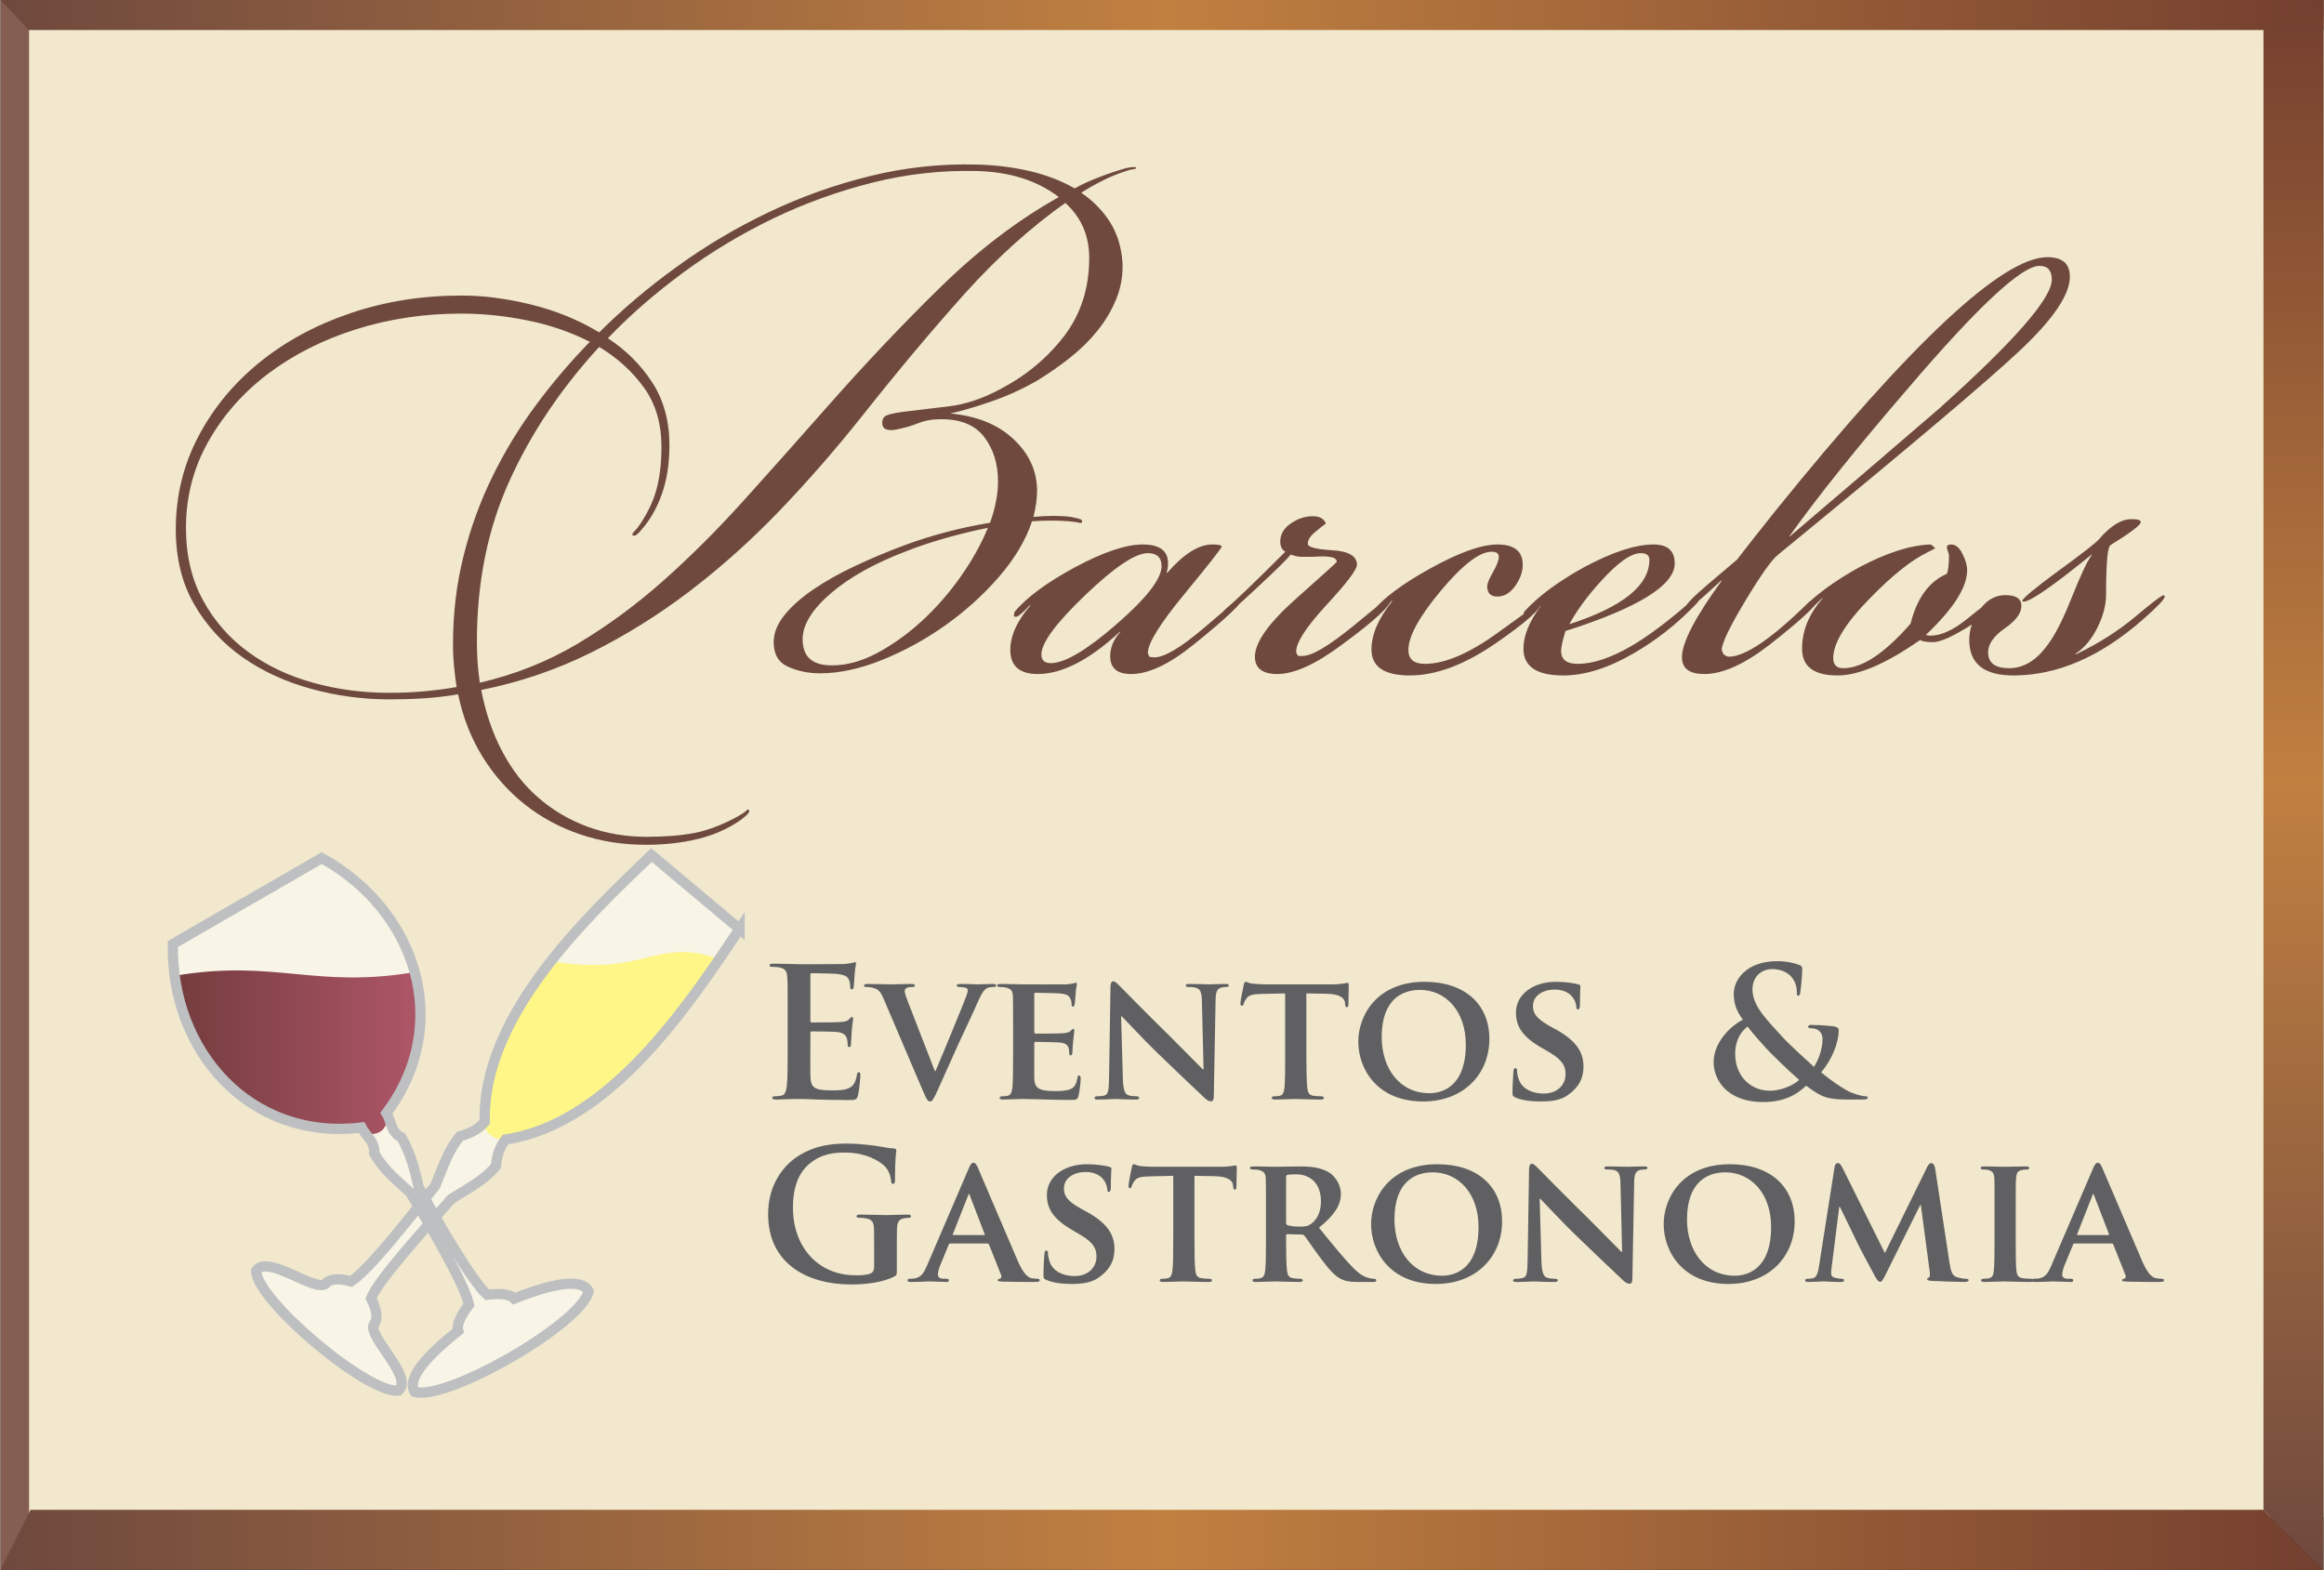 <?xml version="1.0" encoding="UTF-8"?>
<!DOCTYPE svg PUBLIC "-//W3C//DTD SVG 1.1//EN" "http://www.w3.org/Graphics/SVG/1.1/DTD/svg11.dtd">
<!-- Creator: CorelDRAW X7 -->
<svg xmlns="http://www.w3.org/2000/svg" xml:space="preserve" width="900px" height="608px" version="1.1" style="shape-rendering:geometricPrecision; text-rendering:geometricPrecision; image-rendering:optimizeQuality; fill-rule:evenodd; clip-rule:evenodd"
viewBox="0 0 32650 22066"
 xmlns:xlink="http://www.w3.org/1999/xlink">
 <rect x="0" y="0" width="32650" height="22066" fill="#333333" stroke="none"/>
 <defs>
  <style type="text/css">
   <![CDATA[
    .str0 {stroke:#BDBFC1;stroke-width:144.011}
    .fil5 {fill:none}
    .fil4 {fill:#FFF688}
    .fil1 {fill:#F1E8CD}
    .fil0 {fill:#845E52}
    .fil7 {fill:#606062;fill-rule:nonzero}
    .fil2 {fill:#6F493E;fill-rule:nonzero}
    .fil3 {fill:#FEFEFE;fill-opacity:0.502}
    .fil8 {fill:url(#id4)}
    .fil9 {fill:url(#id5)}
    .fil6 {fill:url(#id6)}
    .fil10 {fill:url(#id7)}
   ]]>
  </style>
    <clipPath id="id0">
     <path d="M10388 13057c-712,1062 -1815,2738 -3289,2959 -82,106 -120,213 -137,377 -178,209 -410,320 -626,459 -397,449 -1015,1125 -1128,1397 48,96 109,246 56,345 -168,142 556,748 331,951 -417,57 -1986,-1255 -2003,-1681 160,-257 883,351 994,161 88,-69 238,-43 341,-13 248,-158 812,-879 1185,-1347 99,-238 171,-483 346,-694 159,-45 258,-101 348,-201 -38,-1490 1421,-2867 2343,-3752 413,346 826,693 1239,1039z"/>
    </clipPath>
    <clipPath id="id1">
     <path d="M10388 13057c-712,1062 -1815,2738 -3289,2959 -82,106 -120,213 -137,377 -178,209 -410,320 -626,459 -397,449 -1015,1125 -1128,1397 48,96 109,246 56,345 -168,142 556,748 331,951 -417,57 -1986,-1255 -2003,-1681 160,-257 883,351 994,161 88,-69 238,-43 341,-13 248,-158 812,-879 1185,-1347 99,-238 171,-483 346,-694 159,-45 258,-101 348,-201 -38,-1490 1421,-2867 2343,-3752 413,346 826,693 1239,1039z"/>
    </clipPath>
    <clipPath id="id2">
     <path d="M3488 12654l0 0 0 0zm2331 6908c-100,-166 105,-451 614,-856 -34,-107 88,-283 152,-369 -64,-287 -514,-1065 -827,-1575 -189,-174 -365,-311 -504,-548 12,-165 -117,-247 -180,-366 -1565,191 -2682,-1074 -2651,-2579l1027 -594 0 0 38 -21 1027 -593c1319,726 1856,2325 909,3585 71,114 61,268 210,340 135,239 187,451 244,702 285,526 745,1311 962,1510 107,-12 304,-29 379,54 605,-238 955,-273 1048,-104 -98,456 -2009,1555 -2448,1414z"/>
    </clipPath>
    <clipPath id="id3">
     <path d="M3488 12654l0 0 0 0zm2331 6908c-100,-166 105,-451 614,-856 -34,-107 88,-283 152,-369 -64,-287 -514,-1065 -827,-1575 -189,-174 -365,-311 -504,-548 12,-165 -117,-247 -180,-366 -1565,191 -2682,-1074 -2651,-2579l1027 -594 0 0 38 -21 1027 -593c1319,726 1856,2325 909,3585 71,114 61,268 210,340 135,239 187,451 244,702 285,526 745,1311 962,1510 107,-12 304,-29 379,54 605,-238 955,-273 1048,-104 -98,456 -2009,1555 -2448,1414z"/>
    </clipPath>
  <linearGradient id="id4" gradientUnits="userSpaceOnUse" x1="-0" y1="21643.6" x2="32650.2" y2="21643.6">
   <stop offset="0" style="stop-opacity:1; stop-color:#6F493E"/>
   <stop offset="0.502" style="stop-opacity:1; stop-color:#C18040"/>
   <stop offset="1" style="stop-opacity:1; stop-color:#733F2F"/>
  </linearGradient>
  <linearGradient id="id5" gradientUnits="userSpaceOnUse" xlink:href="#id4" x1="-0" y1="210.944" x2="32650.2" y2="210.944">
  </linearGradient>
  <linearGradient id="id6" gradientUnits="userSpaceOnUse" x1="2463.35" y1="14789.8" x2="5891.51" y2="14789.8">
   <stop offset="0" style="stop-opacity:1; stop-color:#743C3D"/>
   <stop offset="1" style="stop-opacity:1; stop-color:#AE5668"/>
  </linearGradient>
  <linearGradient id="id7" gradientUnits="userSpaceOnUse" xlink:href="#id4" x1="32228.3" y1="22065.6" x2="32228.3" y2="0.117">
  </linearGradient>
 </defs>
 <g id="Camada_x0020_1">
  <g id="_2097554438016">
   <polygon class="fil0" points="0,0 422,228 422,22063 0,22063 "/>
   <polygon class="fil1" points="402,228 32650,228 32650,21323 402,21323 "/>
   <path class="fil2" d="M11691 9352c203,0 413,-58 630,-173 217,-116 426,-265 626,-448 200,-183 381,-390 544,-620 163,-231 292,-461 387,-692 -204,41 -406,90 -606,147 -200,58 -378,117 -534,179 -447,169 -803,367 -1068,595 -264,227 -396,442 -396,645 0,245 135,367 406,367l11 0zm-2625 2522c-325,0 -632,-49 -920,-147 -289,-98 -548,-239 -779,-422 -230,-183 -427,-405 -590,-666 -162,-262 -278,-555 -345,-880 -156,27 -314,45 -473,56 -160,10 -324,15 -494,15 -373,0 -739,-49 -1098,-148 -360,-98 -680,-245 -962,-442 -281,-197 -508,-444 -681,-743 -173,-298 -260,-651 -260,-1058 0,-468 106,-902 316,-1302 210,-400 496,-747 859,-1042 363,-295 789,-526 1277,-692 488,-166 1010,-249 1566,-249 306,0 631,42 977,127 346,85 665,215 956,391 326,-325 690,-634 1094,-925 403,-292 832,-546 1286,-763 455,-217 929,-387 1425,-509 495,-122 996,-176 1505,-162 258,6 504,37 738,91 233,54 445,136 635,244 95,-54 209,-107 341,-157 132,-51 259,-94 381,-128 95,-20 143,-20 143,0 0,7 -15,12 -46,16 -30,3 -63,12 -97,25 -108,34 -217,78 -325,132 -109,55 -210,112 -305,173 169,116 305,255 407,417 101,163 159,353 173,570 6,176 -22,344 -87,504 -64,159 -152,308 -264,447 -112,139 -241,266 -387,381 -146,116 -297,221 -452,316 -211,122 -429,222 -657,300 -227,78 -418,134 -574,168 373,34 669,154 890,361 220,207 330,449 330,727 0,109 -17,231 -51,366 197,-20 373,-20 529,0 75,14 121,26 138,36 17,10 22,22 15,36 -7,13 -20,17 -41,10 -20,-7 -67,-14 -142,-21 -156,-13 -329,-13 -519,0 -88,265 -242,524 -463,779 -220,254 -471,481 -752,681 -282,200 -579,363 -890,488 -313,126 -604,189 -875,189 -163,0 -312,-31 -448,-92 -136,-61 -203,-176 -203,-346 0,-129 51,-256 152,-381 102,-126 238,-246 407,-361 170,-116 366,-226 590,-331 224,-105 454,-202 692,-290 183,-68 376,-129 580,-183 203,-54 410,-98 620,-132 75,-210 112,-404 112,-580 0,-251 -66,-461 -198,-631 -133,-169 -341,-251 -626,-244 -108,0 -208,19 -300,56 -91,37 -192,66 -300,87 -54,13 -102,13 -142,0 -41,-14 -61,-44 -61,-92 0,-54 22,-90 66,-107 44,-17 113,-32 208,-46 224,-27 448,-54 671,-81 224,-27 458,-105 702,-234 367,-190 668,-439 906,-748 237,-308 356,-676 356,-1103 0,-312 -112,-570 -336,-773 -488,346 -960,771 -1414,1276 -454,506 -939,1084 -1454,1735 -367,461 -750,900 -1150,1317 -400,417 -821,793 -1261,1129 -441,336 -904,624 -1389,865 -485,240 -998,415 -1541,524 61,318 159,607 295,864 136,258 305,475 509,651 203,177 434,312 691,407 258,95 536,142 834,142 258,0 482,-18 672,-55 190,-38 390,-114 600,-229 61,-34 102,-61 122,-82 20,-20 34,-23 41,-10 7,14 1,31 -15,51 -17,20 -53,51 -107,92 -177,122 -377,210 -600,264 -224,54 -465,81 -723,81l-10 0zm-2329 -2278c495,-115 951,-297 1368,-544 417,-248 817,-541 1200,-880 383,-339 761,-716 1134,-1129 373,-414 760,-848 1160,-1302 556,-631 1099,-1204 1628,-1720 529,-515 1078,-932 1648,-1251 -299,-230 -679,-352 -1140,-366 -502,-13 -995,41 -1480,163 -485,122 -949,290 -1393,503 -445,214 -865,467 -1262,758 -396,292 -751,600 -1063,926 258,169 466,378 626,625 159,248 239,541 239,880 0,258 -36,487 -107,687 -71,200 -168,368 -290,504 -20,27 -42,49 -66,66 -24,17 -42,18 -56,5 -7,-7 0,-22 20,-46 21,-24 38,-42 51,-56 122,-170 209,-343 260,-519 51,-176 76,-383 76,-620 0,-326 -81,-602 -244,-829 -163,-228 -373,-419 -631,-575 -536,583 -956,1210 -1261,1882 -305,671 -458,1424 -458,2258 0,102 3,200 10,295 7,95 17,190 31,285zm-1272 142c163,0 322,-6 478,-20 156,-14 312,-34 468,-61 -13,-81 -25,-175 -35,-280 -11,-105 -16,-212 -16,-320 0,-434 49,-848 148,-1241 98,-394 234,-767 407,-1119 173,-353 376,-687 610,-1002 234,-316 487,-612 758,-890 -265,-136 -554,-236 -870,-300 -315,-65 -629,-97 -941,-97 -522,0 -1017,75 -1485,224 -468,149 -878,358 -1231,625 -352,268 -632,587 -839,957 -207,369 -310,771 -310,1205 0,387 80,726 239,1017 159,292 371,534 636,728 264,193 568,337 910,432 343,95 697,142 1063,142l10 0zm12003 -1342c0,67 -234,291 -702,667 -339,273 -630,411 -874,411 -197,0 -295,-83 -295,-249 0,-124 47,-238 142,-341l-10 0c-427,393 -811,590 -1150,590 -257,0 -386,-114 -386,-339 0,-199 95,-409 285,-628l-10 0c-102,109 -167,163 -194,163 -13,0 -23,-3 -30,-10l0 -20c0,0 3,-14 10,-41 169,-203 453,-412 849,-626 397,-213 714,-320 951,-320 238,0 356,88 356,264 0,41 -6,85 -20,133l10 0c231,-265 441,-397 631,-397 88,0 132,10 132,30 0,21 -173,241 -519,662 -345,418 -518,696 -518,834l20 51c20,6 44,10 71,10 143,0 378,-141 707,-422 329,-282 507,-426 534,-433 7,7 10,11 10,11zm-1149 -438c0,-122 -65,-183 -193,-183 -177,0 -470,197 -880,590 -411,393 -616,671 -616,834 0,81 44,122 133,122 196,0 505,-183 925,-549 421,-366 631,-638 631,-814zm3235 448c0,96 -234,315 -702,657 -366,273 -668,411 -906,411 -210,0 -315,-82 -315,-243 0,-201 192,-473 575,-813 383,-341 575,-514 575,-521 0,-41 -38,-64 -112,-71 -53,-7 -127,-7 -222,0 -114,0 -172,0 -172,0 -34,0 -81,-10 -142,-31 -46,61 -209,221 -485,478 -276,258 -427,387 -454,387 -21,0 -31,-10 -31,-31 0,-13 27,-44 81,-91 116,-95 387,-356 814,-783 -47,-27 -71,-75 -71,-143 0,-102 49,-186 148,-254 98,-68 201,-102 310,-102 95,0 156,34 183,102 -54,41 -105,81 -153,122 -67,54 -101,109 -101,163 0,47 115,78 345,91 231,14 346,82 346,204 0,68 -142,256 -427,564 -285,309 -427,528 -427,656 0,21 10,41 30,62l51 0c129,6 368,-133 717,-418 350,-284 521,-427 514,-427 20,0 31,10 31,31zm2105 61c0,88 -217,281 -651,580 -434,298 -834,447 -1200,447 -360,0 -539,-122 -539,-366 0,-210 98,-437 295,-682l-10 0c-60,68 -155,139 -285,214l0 -20c0,-14 3,-27 10,-41 156,-193 432,-398 831,-617 398,-219 708,-329 930,-329 236,0 355,95 355,285 0,102 -36,201 -107,300 -71,98 -154,147 -249,147 -95,0 -143,-47 -143,-142 0,-41 27,-109 82,-203 54,-95 81,-167 81,-214 0,-48 -34,-71 -102,-71 -169,0 -407,183 -712,547 -305,365 -457,643 -457,834 0,131 78,195 233,195 279,0 619,-145 1023,-437 403,-292 605,-437 605,-437l10 0 0 10zm2228 -61c0,20 -30,61 -92,122 -251,257 -529,474 -834,651 -359,210 -691,315 -997,315 -372,0 -559,-125 -559,-376 0,-183 81,-383 244,-600l-12 0c-103,101 -173,152 -210,152 -7,0 -15,-3 -22,-10l0 -20c0,0 3,-14 10,-41 192,-214 473,-422 843,-627 396,-212 722,-319 975,-319 198,0 298,88 298,266 0,307 -512,624 -1536,951 -41,138 -61,229 -61,277 0,123 78,184 234,184 210,0 458,-81 742,-244 197,-115 411,-268 641,-458 197,-169 299,-254 306,-254 20,0 30,10 30,31zm-712 -538c0,-62 -41,-93 -122,-93 -136,0 -322,132 -560,395 -183,200 -328,398 -437,592l0 10c746,-243 1119,-544 1119,-904zm5910 -3979c0,251 -232,595 -697,1033 -464,437 -1598,1395 -3402,2873 -89,68 -243,285 -463,651 -221,367 -331,597 -331,692l21 51c27,27 54,41 81,41 230,0 607,-258 1129,-773l132 -61 0 20c0,68 -230,285 -691,647 -353,273 -658,411 -916,411 -210,0 -315,-78 -315,-236 0,-205 186,-564 559,-1076l-10 0c-298,278 -468,417 -509,417 -6,-7 -10,-11 -10,-11 7,-54 119,-172 336,-356 135,-115 271,-230 407,-345 115,-150 291,-373 529,-672 1926,-2387 3204,-3580 3835,-3580 210,0 315,91 315,274zm-254 41c0,-129 -58,-193 -173,-193 -251,0 -865,571 -1841,1714 -712,825 -1269,1519 -1669,2080l0 10c699,-595 1397,-1193 2096,-1795 1058,-948 1587,-1553 1587,-1816zm-743 4486c0,81 -129,203 -386,366 -258,163 -438,244 -540,244 -88,0 -149,-10 -183,-30 -474,332 -861,498 -1159,498 -333,0 -499,-125 -499,-376 0,-251 95,-485 285,-702l0 -10c-176,176 -285,264 -325,264 -7,0 -11,-3 -11,-10l0 -20c0,0 4,-14 11,-41 210,-224 495,-434 854,-631 387,-203 719,-308 997,-315l61 51c-7,7 -44,27 -112,61 -224,108 -492,322 -803,641 -346,352 -519,634 -519,844 0,95 47,142 142,142 265,0 580,-208 946,-627 88,-358 258,-590 509,-700 20,-49 30,-134 30,-258 0,-13 -5,-32 -15,-56 -10,-23 -15,-44 -15,-57 0,-27 20,-41 61,-41 61,0 113,42 157,129 45,86 67,164 67,232 0,243 -194,544 -580,910 20,7 40,11 61,11 156,0 332,-82 529,-244 223,-184 366,-282 427,-295 7,6 10,13 10,20zm2330 -31c0,36 -102,143 -306,322 -596,524 -1203,787 -1820,787 -414,0 -621,-166 -621,-498 0,-150 49,-292 148,-428 98,-135 218,-203 361,-203 149,0 224,51 224,153 0,101 -78,206 -235,315 -155,108 -233,220 -233,336 0,149 98,223 295,223 203,0 383,-108 539,-325 101,-129 215,-351 340,-666 126,-316 219,-514 280,-595l0 -11c-542,441 -861,662 -956,662 -7,0 -14,-4 -20,-11 13,-40 176,-176 488,-406 346,-251 542,-404 590,-458 163,-190 315,-285 458,-285 88,0 132,14 132,41 0,40 -143,149 -427,325 -41,27 -61,258 -61,692 0,149 -41,305 -122,468 -82,162 -184,285 -306,366l0 10c319,-152 599,-330 840,-532 240,-202 374,-302 401,-302 7,7 11,14 11,20z"/>
   <g style="clip-path:url(#id0)">
    <polygon class="fil3" points="3592,12018 10388,12018 10388,19546 3592,19546 "/>
   </g>
   <g style="clip-path:url(#id1)">
    <g>
     <path id="1" class="fil4" d="M10097 13478c-717,1023 -1694,2303 -2976,2496 -79,130 -425,-90 -293,-246 -20,-785 401,-1544 901,-2222 1323,236 1481,-343 2368,-28z"/>
    </g>
   </g>
   <path class="fil5 str0" d="M10388 13057c-712,1062 -1815,2738 -3289,2959 -82,106 -120,213 -137,377 -178,209 -410,320 -626,459 -397,449 -1015,1125 -1128,1397 48,96 109,246 56,345 -168,142 556,748 331,951 -417,57 -1986,-1255 -2003,-1681 160,-257 883,351 994,161 88,-69 238,-43 341,-13 248,-158 812,-879 1185,-1347 99,-238 171,-483 346,-694 159,-45 258,-101 348,-201 -38,-1490 1421,-2867 2343,-3752 413,346 826,693 1239,1039z"/>
   <g style="clip-path:url(#id2)">
    <polygon class="fil3" points="2422,12061 8267,12061 8267,19574 2422,19574 "/>
   </g>
   <g style="clip-path:url(#id3)">
    <g>
     <path id="1" class="fil6" d="M5062 15859c-1352,141 -2423,-831 -2599,-2146 1394,-232 1957,185 3345,-47 180,648 77,1361 -396,1991 87,258 -228,371 -350,202z"/>
    </g>
   </g>
   <path class="fil5 str0" d="M3488 12654l0 0m2331 6908c-100,-166 105,-451 614,-856 -34,-107 88,-283 152,-369 -64,-287 -514,-1065 -827,-1575 -189,-174 -365,-311 -504,-548 12,-165 -117,-247 -180,-366 -1565,191 -2682,-1074 -2651,-2579l1027 -594 0 0 38 -21 1027 -593c1319,726 1856,2325 909,3585 71,114 61,268 210,340 135,239 187,451 244,702 285,526 745,1311 962,1510 107,-12 304,-29 379,54 605,-238 955,-273 1048,-104 -98,456 -2009,1555 -2448,1414z"/>
   <g>
    <path class="fil7" d="M11064 14722c0,233 0,432 -12,538 -10,73 -23,129 -73,139 -23,5 -54,10 -91,10 -31,0 -41,8 -41,20 0,18 18,26 51,26 50,0 116,-5 174,-5 61,-3 116,-3 144,-3 76,0 154,3 263,8 108,2 247,7 437,7 96,0 118,0 136,-65 13,-51 33,-223 33,-281 0,-25 0,-45 -20,-45 -18,0 -23,10 -28,38 -18,103 -48,156 -114,186 -65,31 -171,31 -237,31 -258,0 -298,-38 -303,-212 -3,-74 0,-306 0,-392l0 -199c0,-16 2,-26 15,-26 60,0 311,3 359,8 93,10 128,48 141,98 8,33 8,66 10,91 0,13 5,23 23,23 23,0 23,-28 23,-48 0,-18 7,-119 10,-169 10,-129 20,-169 20,-185 0,-15 -8,-20 -18,-20 -12,0 -23,13 -40,33 -23,25 -61,33 -121,38 -59,5 -349,5 -405,5 -15,0 -17,-10 -17,-28l0 -639c0,-17 5,-25 17,-25 51,0 316,5 359,10 126,15 152,45 169,91 13,30 15,73 15,91 0,23 5,35 23,35 18,0 23,-15 26,-28 5,-30 10,-141 12,-166 8,-116 20,-147 20,-164 0,-13 -2,-23 -15,-23 -12,0 -28,7 -40,10 -21,5 -61,10 -109,15 -48,3 -551,3 -631,3 -36,0 -94,-3 -160,-5 -63,0 -136,-3 -204,-3 -38,0 -56,5 -56,23 0,17 15,22 43,22 36,0 78,3 99,8 83,18 103,58 108,144 5,81 5,152 5,535l0 445zm1910 632c43,101 61,128 91,128 30,0 50,-32 106,-156 50,-109 154,-344 295,-657 122,-263 180,-379 268,-581 58,-136 89,-169 116,-189 38,-28 86,-26 109,-26 23,0 35,-7 35,-22 0,-15 -17,-21 -45,-21 -68,0 -172,6 -210,6 -27,0 -126,-6 -237,-6 -43,0 -63,6 -63,21 0,15 17,22 38,22 27,0 63,3 88,10 20,8 30,16 30,38 0,18 -10,51 -20,79 -53,141 -338,833 -434,1056l-8 0 -374 -963c-30,-76 -50,-134 -50,-161 0,-21 7,-33 23,-43 17,-13 50,-16 85,-16 21,0 36,-7 36,-22 0,-15 -26,-21 -53,-21 -111,0 -228,6 -283,6 -79,0 -205,-6 -324,-6 -32,0 -55,3 -55,21 0,12 5,22 25,22 18,0 53,0 86,8 81,20 114,40 164,159l561 1314zm1258 -523c0,197 0,366 -10,457 -8,63 -20,103 -66,114 -20,5 -45,7 -78,7 -28,0 -35,13 -35,23 0,15 15,23 42,23 46,0 101,-3 154,-5 54,0 102,-3 127,-3 66,0 149,3 257,5 109,5 243,8 410,8 83,0 103,0 118,-56 13,-43 31,-189 31,-237 0,-23 -3,-51 -20,-51 -16,0 -21,10 -26,33 -15,88 -40,134 -96,159 -58,25 -151,28 -209,28 -228,0 -296,-33 -301,-179 -2,-64 0,-245 0,-319l0 -171c0,-13 3,-23 13,-23 55,0 308,5 348,10 84,7 111,40 124,83 5,28 5,56 8,79 0,10 5,17 20,17 20,0 23,-30 23,-48 0,-15 5,-101 10,-144 12,-108 17,-144 17,-156 0,-13 -7,-23 -17,-23 -10,0 -18,13 -36,28 -20,22 -53,27 -106,33 -50,5 -338,5 -389,5 -12,0 -15,-11 -15,-23l0 -531c0,-12 5,-20 15,-20 46,0 311,5 349,10 111,10 129,41 146,79 13,25 15,63 15,78 0,18 3,28 18,28 18,0 23,-26 25,-36 5,-25 10,-118 13,-141 5,-99 18,-124 18,-139 0,-10 -3,-20 -16,-20 -10,0 -22,7 -35,10 -18,2 -53,10 -93,13 -43,2 -536,0 -607,0 -63,0 -204,-6 -320,-6 -33,0 -51,6 -51,21 0,15 15,22 38,22 33,0 71,3 88,8 71,20 91,43 96,116 3,68 3,129 3,455l0 379zm1518 -546l8 0c43,38 277,298 520,531 232,224 509,490 648,618 23,23 54,46 92,46 17,0 35,-20 35,-68l25 -1354c3,-121 20,-159 81,-177 28,-8 46,-8 68,-8 26,0 38,-10 38,-22 0,-18 -20,-21 -50,-21 -109,0 -192,6 -218,6 -48,0 -167,-6 -283,-6 -33,0 -55,3 -55,21 0,12 7,22 35,22 30,0 83,0 116,13 53,20 73,58 76,190l23 954 -11 0c-32,-30 -328,-333 -479,-482 -323,-316 -656,-657 -684,-685 -38,-38 -68,-70 -96,-70 -23,0 -38,30 -38,73l-20 1273c-3,187 -10,245 -68,260 -31,8 -71,10 -101,10 -21,0 -36,10 -36,23 0,20 20,23 51,23 113,0 219,-8 240,-8 40,0 144,8 287,8 31,0 51,-5 51,-23 0,-13 -13,-23 -38,-23 -36,0 -78,-2 -116,-15 -43,-15 -71,-66 -76,-232l-25 -877zm2306 546c0,197 0,366 -10,457 -7,63 -20,103 -65,114 -18,5 -46,7 -79,7 -28,0 -35,13 -35,23 0,15 15,23 43,23 88,0 240,-8 290,-8 63,0 212,8 359,8 25,0 42,-8 42,-23 0,-10 -10,-23 -35,-23 -33,0 -83,-2 -114,-7 -65,-11 -77,-51 -85,-111 -10,-94 -13,-263 -13,-460l0 -868 280 5c199,2 258,68 263,124l2 22c3,33 8,43 26,43 12,0 18,-12 20,-35 0,-57 5,-216 5,-261 0,-33 -2,-46 -18,-46 -7,0 -25,5 -61,10 -32,6 -81,11 -151,11l-901 0c-73,0 -157,-3 -222,-10 -56,-8 -79,-26 -96,-26 -13,0 -21,13 -26,41 -5,18 -48,225 -48,261 0,22 5,35 20,35 16,0 21,-10 26,-28 5,-15 15,-43 38,-73 32,-48 86,-63 214,-66l331 -7 0 868zm1938 651c573,0 932,-386 932,-879 0,-492 -349,-803 -910,-803 -674,0 -932,475 -932,841 0,382 263,841 910,841zm91 -116c-420,0 -672,-348 -672,-790 0,-531 290,-662 538,-662 358,0 644,293 644,768 0,611 -354,684 -510,684zm1571 116c118,0 265,-12 371,-88 162,-114 222,-242 222,-402 0,-194 -91,-358 -384,-520l-91 -50c-199,-112 -235,-187 -235,-283 0,-147 145,-230 304,-230 144,0 214,60 247,101 48,55 58,121 58,141 0,26 8,38 23,38 18,0 28,-23 28,-68 0,-169 7,-230 7,-258 0,-15 -10,-22 -30,-27 -58,-16 -172,-36 -316,-36 -308,0 -560,169 -560,432 0,190 85,334 348,488l129 75c197,117 220,210 220,304 0,151 -117,272 -308,272 -139,0 -306,-53 -354,-212 -13,-38 -20,-83 -20,-111 0,-15 -3,-35 -23,-35 -18,0 -28,22 -28,55 -2,36 -13,169 -13,286 0,48 8,58 44,73 95,43 232,55 361,55zm2422 -550c0,220 162,558 702,558 346,0 516,-154 599,-230 217,167 308,195 596,195l195 0c55,0 75,-8 75,-23 0,-20 -12,-23 -35,-23 -50,0 -189,-40 -270,-88 -69,-41 -182,-109 -351,-248 144,-169 247,-404 247,-598 0,-31 -38,-46 -86,-51 -141,-15 -242,-18 -303,-18 -20,0 -40,5 -40,26 0,15 15,20 30,20 38,0 91,7 124,38 38,33 48,78 48,116 0,154 -71,318 -121,389 -48,-43 -359,-323 -445,-422 -202,-225 -419,-427 -419,-664 0,-215 164,-288 270,-288 141,0 230,53 280,113 56,66 74,147 74,213 0,38 2,48 17,48 16,0 26,-5 31,-43 7,-38 27,-240 27,-324 0,-30 0,-50 -42,-65 -69,-28 -182,-53 -306,-53 -440,0 -617,265 -614,464 3,114 23,218 129,359 -152,73 -412,303 -412,599zm788 399c-263,0 -485,-202 -485,-518 0,-202 89,-321 175,-384 42,63 204,245 270,316 66,71 308,308 455,434 -54,51 -220,152 -415,152zm-12268 2241c0,-126 0,-227 2,-303 3,-89 28,-132 96,-144 30,-5 48,-8 68,-8 18,0 33,-5 33,-20 0,-20 -17,-25 -50,-25 -84,0 -217,7 -296,7 -76,0 -235,-7 -366,-7 -35,0 -53,5 -53,25 0,15 15,20 38,20 35,0 78,3 98,8 84,17 106,58 109,144 2,76 2,171 2,298l0 237c0,43 -10,76 -48,94 -60,27 -149,27 -214,27 -533,0 -879,-406 -879,-949 0,-311 91,-500 232,-619 177,-147 361,-157 500,-157 286,0 488,117 563,197 66,71 79,152 86,210 3,20 8,33 26,33 20,0 27,-13 27,-53 0,-316 18,-387 18,-415 0,-17 -5,-27 -35,-30 -58,-2 -147,-18 -200,-28 -50,-10 -273,-40 -447,-40 -212,0 -437,18 -679,164 -230,139 -440,422 -440,826 0,697 548,990 1167,990 197,0 445,-27 609,-113 30,-18 33,-23 33,-91l0 -278zm1273 -94c10,0 17,3 23,16l171 431c10,26 -5,46 -20,49 -23,2 -28,10 -28,22 0,15 26,15 66,18 187,5 349,5 427,5 83,0 96,-5 96,-23 0,-15 -10,-22 -30,-22 -26,0 -51,-3 -84,-8 -40,-10 -103,-38 -189,-231 -142,-325 -513,-1204 -566,-1323 -23,-48 -33,-68 -66,-68 -22,0 -40,26 -65,86l-581 1352c-46,108 -84,174 -185,189 -20,0 -45,3 -65,3 -18,0 -26,10 -26,22 0,18 13,23 41,23 116,0 235,-8 257,-8 71,0 175,8 248,8 23,0 35,-5 35,-23 0,-12 -5,-22 -33,-22l-32 0c-69,0 -89,-23 -89,-61 0,-25 10,-78 33,-131l119 -288c5,-13 7,-16 20,-16l523 0zm-478 -118c-7,0 -12,-5 -7,-15l215 -544c2,-7 5,-20 12,-20 5,0 8,13 10,20l210 546c2,8 0,13 -10,13l-430 0zm1670 687c119,0 265,-13 371,-89 162,-113 223,-242 223,-401 0,-195 -91,-359 -384,-521l-91 -50c-200,-111 -235,-187 -235,-283 0,-147 144,-230 303,-230 144,0 215,61 247,101 48,56 59,121 59,142 0,25 7,37 22,37 18,0 28,-22 28,-68 0,-169 8,-230 8,-257 0,-16 -10,-23 -31,-28 -58,-15 -171,-36 -315,-36 -309,0 -561,170 -561,432 0,190 86,334 348,488l129 76c197,116 220,209 220,303 0,151 -116,273 -308,273 -139,0 -306,-53 -354,-213 -12,-37 -20,-83 -20,-111 0,-15 -3,-35 -23,-35 -17,0 -27,23 -27,56 -3,35 -13,169 -13,285 0,48 7,58 43,73 96,43 232,56 361,56zm1420 -652c0,198 0,367 -11,458 -7,62 -20,103 -65,113 -18,5 -46,8 -79,8 -27,0 -35,12 -35,22 0,15 15,23 43,23 88,0 240,-8 291,-8 63,0 211,8 358,8 25,0 43,-8 43,-23 0,-10 -10,-22 -36,-22 -33,0 -83,-3 -113,-8 -66,-10 -78,-51 -86,-111 -10,-93 -12,-262 -12,-460l0 -868 280 5c199,3 257,68 262,124l2 23c3,32 8,42 26,42 13,0 18,-12 20,-35 0,-56 5,-215 5,-261 0,-33 -2,-45 -17,-45 -8,0 -26,5 -61,10 -33,5 -81,10 -152,10l-901 0c-73,0 -156,-2 -222,-10 -56,-8 -78,-26 -96,-26 -13,0 -20,13 -25,41 -6,18 -48,226 -48,261 0,23 5,35 20,35 15,0 20,-10 25,-28 5,-15 15,-42 38,-73 33,-48 86,-63 215,-65l331 -8 0 868zm1303 0c0,197 0,366 -10,457 -8,63 -20,104 -66,114 -20,5 -45,8 -78,8 -28,0 -35,12 -35,22 0,15 15,23 42,23 89,0 230,-8 273,-8 33,0 217,8 346,8 28,0 46,-8 46,-23 0,-10 -10,-22 -28,-22 -28,0 -76,-3 -109,-8 -68,-10 -78,-51 -86,-114 -10,-91 -12,-257 -12,-457l0 -30c0,-13 7,-18 17,-18l200 5c15,0 28,3 40,15 28,33 122,177 210,293 124,167 207,268 303,316 58,30 119,43 243,43l212 0c28,0 43,-5 43,-23 0,-10 -10,-22 -28,-22 -18,0 -30,0 -53,-6 -35,-7 -114,-17 -237,-141 -134,-134 -291,-328 -488,-571 217,-174 308,-316 308,-475 0,-144 -93,-252 -156,-295 -119,-79 -281,-91 -422,-91 -68,0 -270,5 -346,5 -46,0 -187,-5 -303,-5 -33,0 -51,5 -51,20 0,15 15,23 38,23 33,0 71,2 88,7 71,21 91,43 96,116 3,69 3,129 3,455l0 379zm283 -851c0,-18 5,-25 20,-31 23,-5 76,-7 131,-7 132,0 339,78 339,381 0,177 -76,271 -144,319 -38,27 -68,35 -157,35 -55,0 -121,-5 -169,-20 -15,-8 -20,-15 -20,-38l0 -639zm2104 1503c573,0 932,-387 932,-879 0,-493 -349,-804 -909,-804 -675,0 -932,475 -932,842 0,381 262,841 909,841zm91 -116c-419,0 -672,-349 -672,-791 0,-530 290,-662 538,-662 359,0 644,293 644,768 0,611 -353,685 -510,685zm1369 -1082l7 0c43,38 278,299 520,531 233,225 510,490 649,619 23,23 54,45 92,45 17,0 35,-20 35,-68l25 -1354c3,-121 20,-159 81,-177 28,-7 45,-7 68,-7 25,0 38,-10 38,-23 0,-18 -20,-20 -51,-20 -108,0 -191,5 -217,5 -48,0 -167,-5 -283,-5 -33,0 -56,2 -56,20 0,13 8,23 36,23 30,0 83,0 116,12 53,21 73,58 76,190l23 955 -11 0c-32,-31 -328,-334 -479,-483 -323,-316 -657,-657 -684,-684 -38,-38 -68,-71 -96,-71 -23,0 -38,30 -38,73l-20 1273c-3,187 -10,245 -69,260 -30,8 -70,11 -101,11 -20,0 -35,10 -35,22 0,20 20,23 51,23 113,0 219,-8 240,-8 40,0 144,8 287,8 30,0 51,-5 51,-23 0,-12 -13,-22 -38,-22 -36,0 -79,-3 -116,-16 -43,-15 -71,-65 -76,-232l-25 -877zm2652 1198c574,0 932,-387 932,-879 0,-493 -348,-804 -909,-804 -675,0 -932,475 -932,842 0,381 263,841 909,841zm91 -116c-419,0 -672,-349 -672,-791 0,-530 291,-662 538,-662 359,0 644,293 644,768 0,611 -353,685 -510,685zm1182 -127c-10,71 -30,157 -91,164 -35,6 -50,6 -68,6 -23,0 -35,10 -35,20 0,20 17,25 40,25 71,0 177,-8 220,-8 40,0 141,8 235,8 33,0 53,-5 53,-25 0,-10 -15,-20 -35,-20 -21,0 -41,-3 -79,-11 -38,-7 -68,-22 -68,-63 0,-35 2,-63 8,-101l106 -838 7 0c74,149 205,419 223,459 25,61 202,389 255,488 35,66 60,108 88,108 25,0 38,-20 88,-121l478 -960 7 0 124 930c8,60 3,86 -10,91 -15,5 -25,12 -25,23 0,12 12,22 66,25 88,5 404,15 459,15 33,0 58,-8 58,-25 0,-13 -15,-20 -35,-20 -28,0 -63,-3 -126,-21 -68,-20 -89,-78 -109,-212l-202 -1326c-8,-45 -33,-68 -51,-68 -20,0 -40,17 -58,53l-596 1212 -596 -1197c-30,-58 -45,-68 -68,-68 -18,0 -38,20 -43,55l-220 1402zm2468 -409c0,207 0,379 -10,467 -8,63 -20,94 -66,104 -20,5 -45,8 -78,8 -28,0 -35,12 -35,22 0,15 15,23 43,23 88,0 240,-8 290,-8 61,0 212,8 359,8 25,0 43,-8 43,-23 0,-10 -10,-22 -36,-22 -33,0 -83,-3 -113,-8 -66,-10 -81,-43 -89,-101 -10,-91 -10,-263 -10,-470l0 -379c0,-326 0,-386 5,-455 5,-75 23,-106 84,-116 25,-5 43,-7 65,-7 23,0 36,-5 36,-26 0,-12 -18,-17 -46,-17 -86,0 -230,5 -285,5 -63,0 -215,-5 -298,-5 -36,0 -53,5 -53,17 0,21 12,26 35,26 28,0 56,2 81,10 48,15 70,40 76,113 2,69 2,129 2,455l0 379z"/>
    <path class="fil7" d="M29673 17478c10,0 18,3 23,16l171 431c11,26 -5,46 -20,49 -22,2 -28,10 -28,22 0,15 26,15 66,18 187,5 349,5 427,5 83,0 96,-5 96,-23 0,-15 -10,-22 -30,-22 -25,0 -51,-3 -84,-8 -40,-10 -103,-38 -189,-231 -141,-325 -513,-1204 -566,-1323 -23,-48 -33,-68 -66,-68 -22,0 -40,26 -65,86l-581 1352c-46,108 -84,174 -185,189 -20,0 -45,3 -65,3 -18,0 -26,10 -26,22 0,18 13,23 41,23 116,0 235,-8 258,-8 70,0 174,8 247,8 23,0 35,-5 35,-23 0,-12 -5,-22 -32,-22l-33 0c-68,0 -89,-23 -89,-61 0,-25 10,-78 33,-131l119 -288c5,-13 7,-16 20,-16l523 0zm-477 -118c-8,0 -13,-5 -8,-15l215 -544c2,-7 5,-20 12,-20 5,0 8,13 10,20l210 546c3,8 0,13 -10,13l-429 0z"/>
   </g>
   <polygon class="fil8" points="32650,22066 0,22063 422,21222 31804,21222 "/>
   <polygon class="fil9" points="32650,0 32650,422 399,422 0,0 "/>
   <polygon class="fil10" points="32650,0 32650,22066 31806,21224 31806,422 "/>
  </g>
 </g>
</svg>

